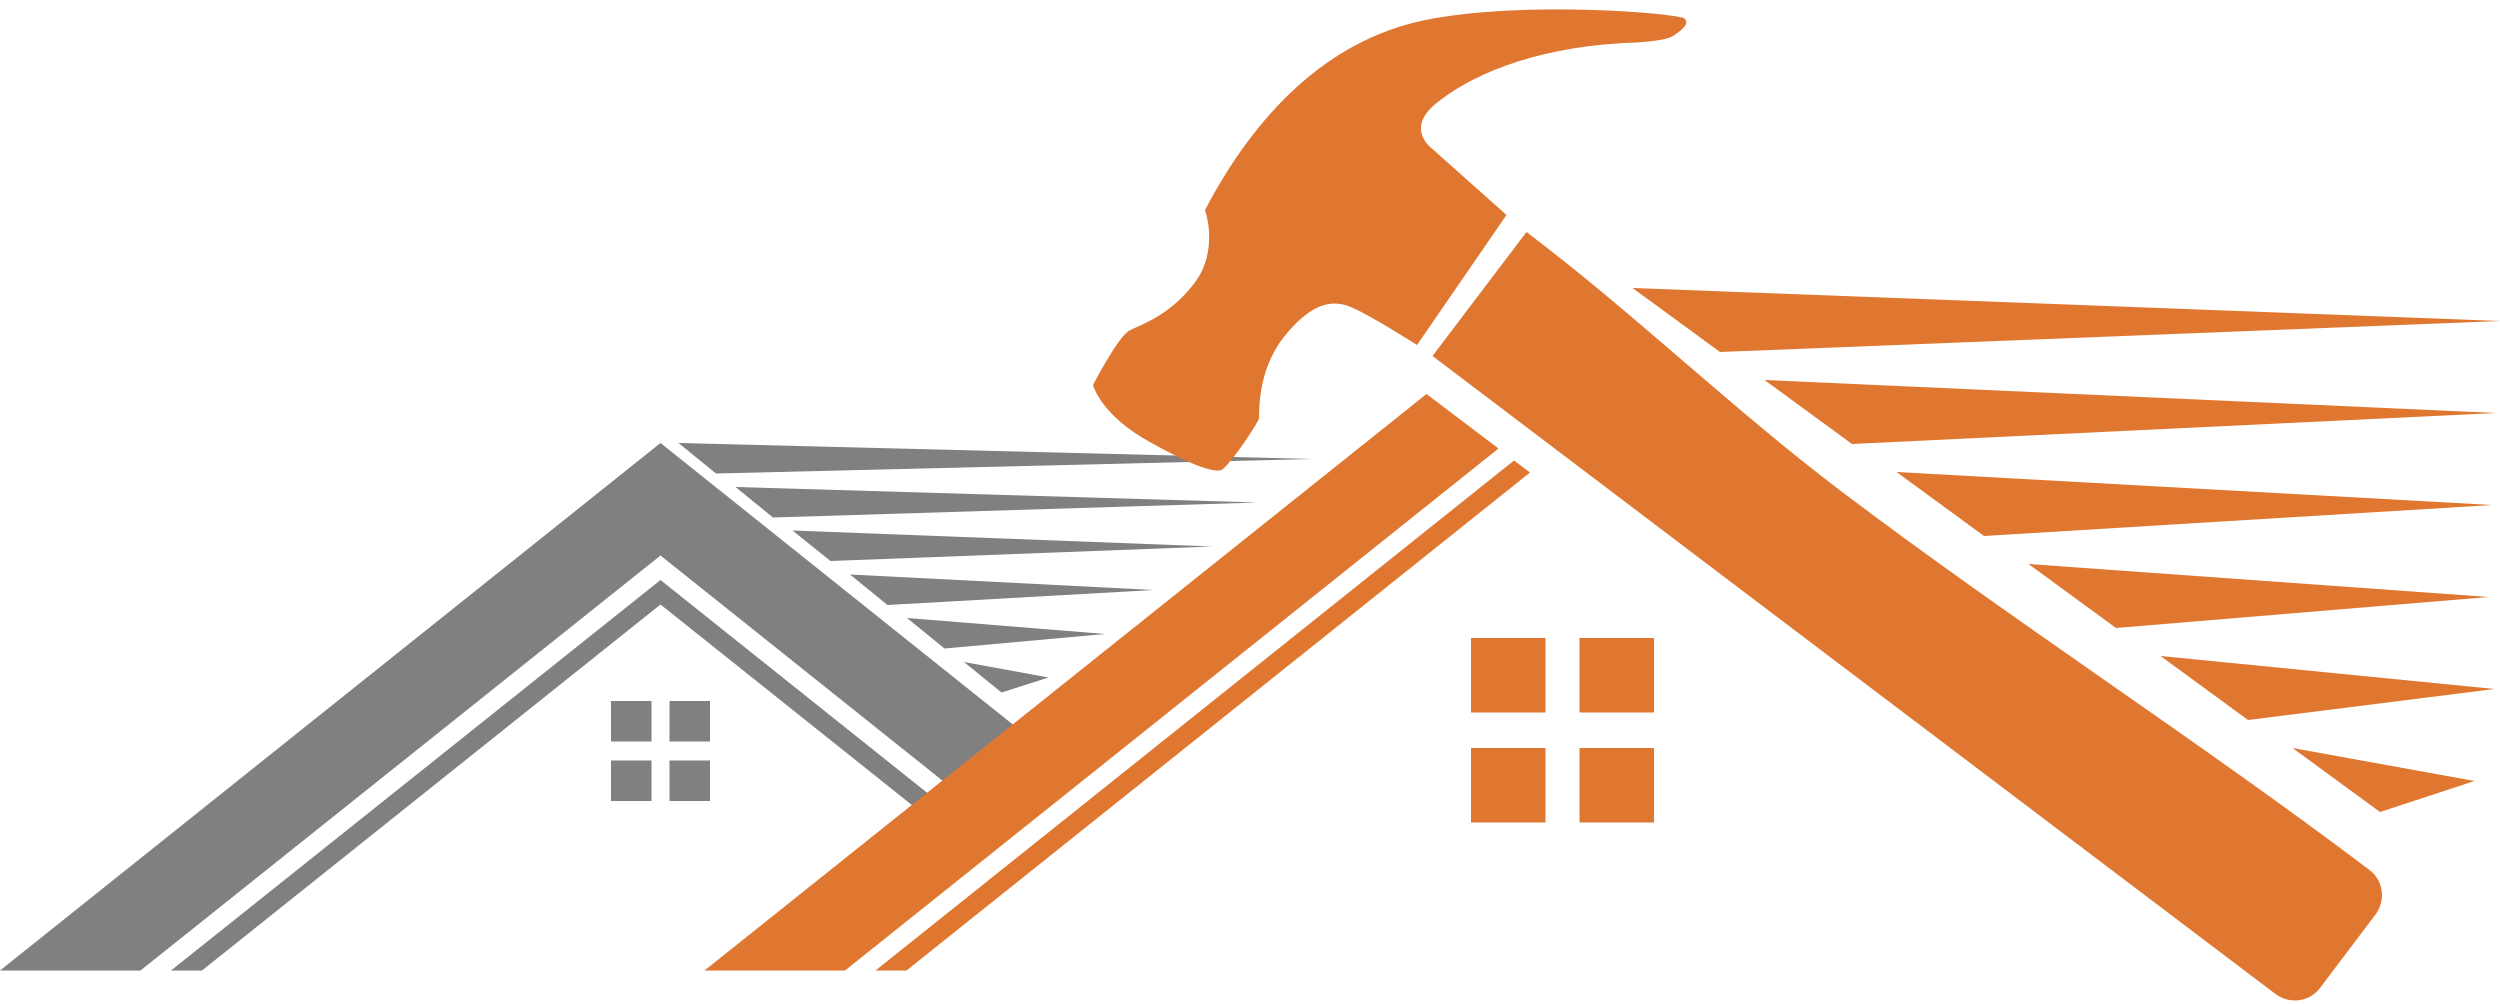 <?xml version="1.0" encoding="UTF-8"?>
<!DOCTYPE svg PUBLIC '-//W3C//DTD SVG 1.0//EN'
          'http://www.w3.org/TR/2001/REC-SVG-20010904/DTD/svg10.dtd'>
<svg height="200.9" preserveAspectRatio="xMidYMid meet" version="1.0" viewBox="0.0 -1.8 500.0 200.9" width="500.0" xmlns="http://www.w3.org/2000/svg" xmlns:xlink="http://www.w3.org/1999/xlink" zoomAndPan="magnify"
><g clip-rule="evenodd" fill-rule="evenodd"
  ><g id="change1_1"
    ><path d="M132.1,114.2l-97.9,78.1h6.2l91.7-73.2l60.3,48.1l3.1-2.4 L132.1,114.2z M132.1,86.8L0,192.3h28.1l104-83l66.5,53.1l14.1-11.2L132.1,86.8z" fill="#808080"
    /></g
    ><g id="change1_2"
    ><path d="M133.9,150.3h8.1v8.1h-8.1V150.3z M133.9,138.4h8.1v8.1h-8.1 V138.4z M122.2,150.3h8.1v8.1h-8.1V150.3z M122.2,138.4h8.1v8.1h-8.1V138.4z" fill="#808080"
    /></g
    ><g id="change1_3"
    ><path d="M135.7 86.8L262.4 90 143.2 92.9z" fill="#808080"
    /></g
    ><g id="change1_4"
    ><path d="M147.1 95.6L251.5 98.7 154.6 101.7z" fill="#808080"
    /></g
    ><g id="change1_5"
    ><path d="M158.5 104.3L242.4 107.5 166.1 110.4z" fill="#808080"
    /></g
    ><g id="change1_6"
    ><path d="M170 113.1L230.7 116.2 177.5 119.2z" fill="#808080"
    /></g
    ><g id="change1_7"
    ><path d="M181.4 121.8L221 125 188.9 127.9z" fill="#808080"
    /></g
    ><g id="change1_8"
    ><path d="M192.8 130.6L209.7 133.7 200.3 136.7z" fill="#808080"
    /></g
    ><g id="change2_1"
    ><path d="M302.8,90.3l-127.7,102h6.2L306,92.7L302.8,90.3z M285.3,77 L140.9,192.3h28.1L299.7,87.9L285.3,77z" fill="#E07731"
    /></g
    ><g id="change2_2"
    ><path d="M228.4,85.7c0,0,13.9,8.3,16.2,6.3c2.3-2,7-9.3,7.2-10.1 c0.1-0.8-0.5-9.3,4.9-16.2c5.4-6.8,9.6-7.8,13.7-6c4.1,1.8,13,7.5,13,7.5l17.9-26l-14.7-13.1c0,0-5.8-4,0.6-9.2 c6.3-5.2,18.5-11,37.4-12.1c0,0,7.9-0.1,10-1.4c2.1-1.4,3.3-2.5,2.3-3.5c-1.1-1-32-3.7-51.8,0.3c-19.8,4-34.2,19.1-44.1,38 c0,0,2.9,8-2.1,14.6c-5.1,6.7-10.8,8.3-13,9.5c-2.3,1.2-7.3,10.9-7.3,10.9S219.9,80.5,228.4,85.7L228.4,85.7z" fill="#E07731"
    /></g
    ><g id="change2_3"
    ><path d="M305.3,44.6c21.8,16.5,41.2,35.4,63,51.9 c34.4,26,71.2,49.7,105.6,75.7c2.8,2.1,3.3,6.1,1.2,8.9L464,195.8c-2.1,2.8-6.1,3.3-8.9,1.2c-34.8-26.3-69.5-52.6-104.3-78.9 c-21.4-16.2-42.9-32.5-64.3-48.7L305.3,44.6z" fill="#E07731"
    /></g
    ><g id="change2_4"
    ><path d="M315.9,147.8h14.9v14.9h-14.9V147.8z M315.9,125.8h14.9v14.9 h-14.9V125.8z M294.2,147.8h14.9v14.9h-14.9V147.8z M294.2,125.8h14.9v14.9h-14.9V125.8z" fill="#E07731"
    /></g
    ><g id="change2_5"
    ><path d="M326.5 55.8L500 62.4 344 68.6z" fill="#E07731"
    /></g
    ><g id="change2_6"
    ><path d="M352.9 74.2L499.2 80.8 370.4 87z" fill="#E07731"
    /></g
    ><g id="change2_7"
    ><path d="M379.3 92.6L498.4 99.2 396.8 105.4z" fill="#E07731"
    /></g
    ><g id="change2_8"
    ><path d="M405.7 111L497.7 117.6 423.2 123.8z" fill="#E07731"
    /></g
    ><g id="change2_9"
    ><path d="M432.1 129.4L498.9 136 449.6 142.2z" fill="#E07731"
    /></g
    ><g id="change2_10"
    ><path d="M458.5 147.8L494.9 154.4 476 160.6z" fill="#E07731"
    /></g
  ></g
></svg
>
